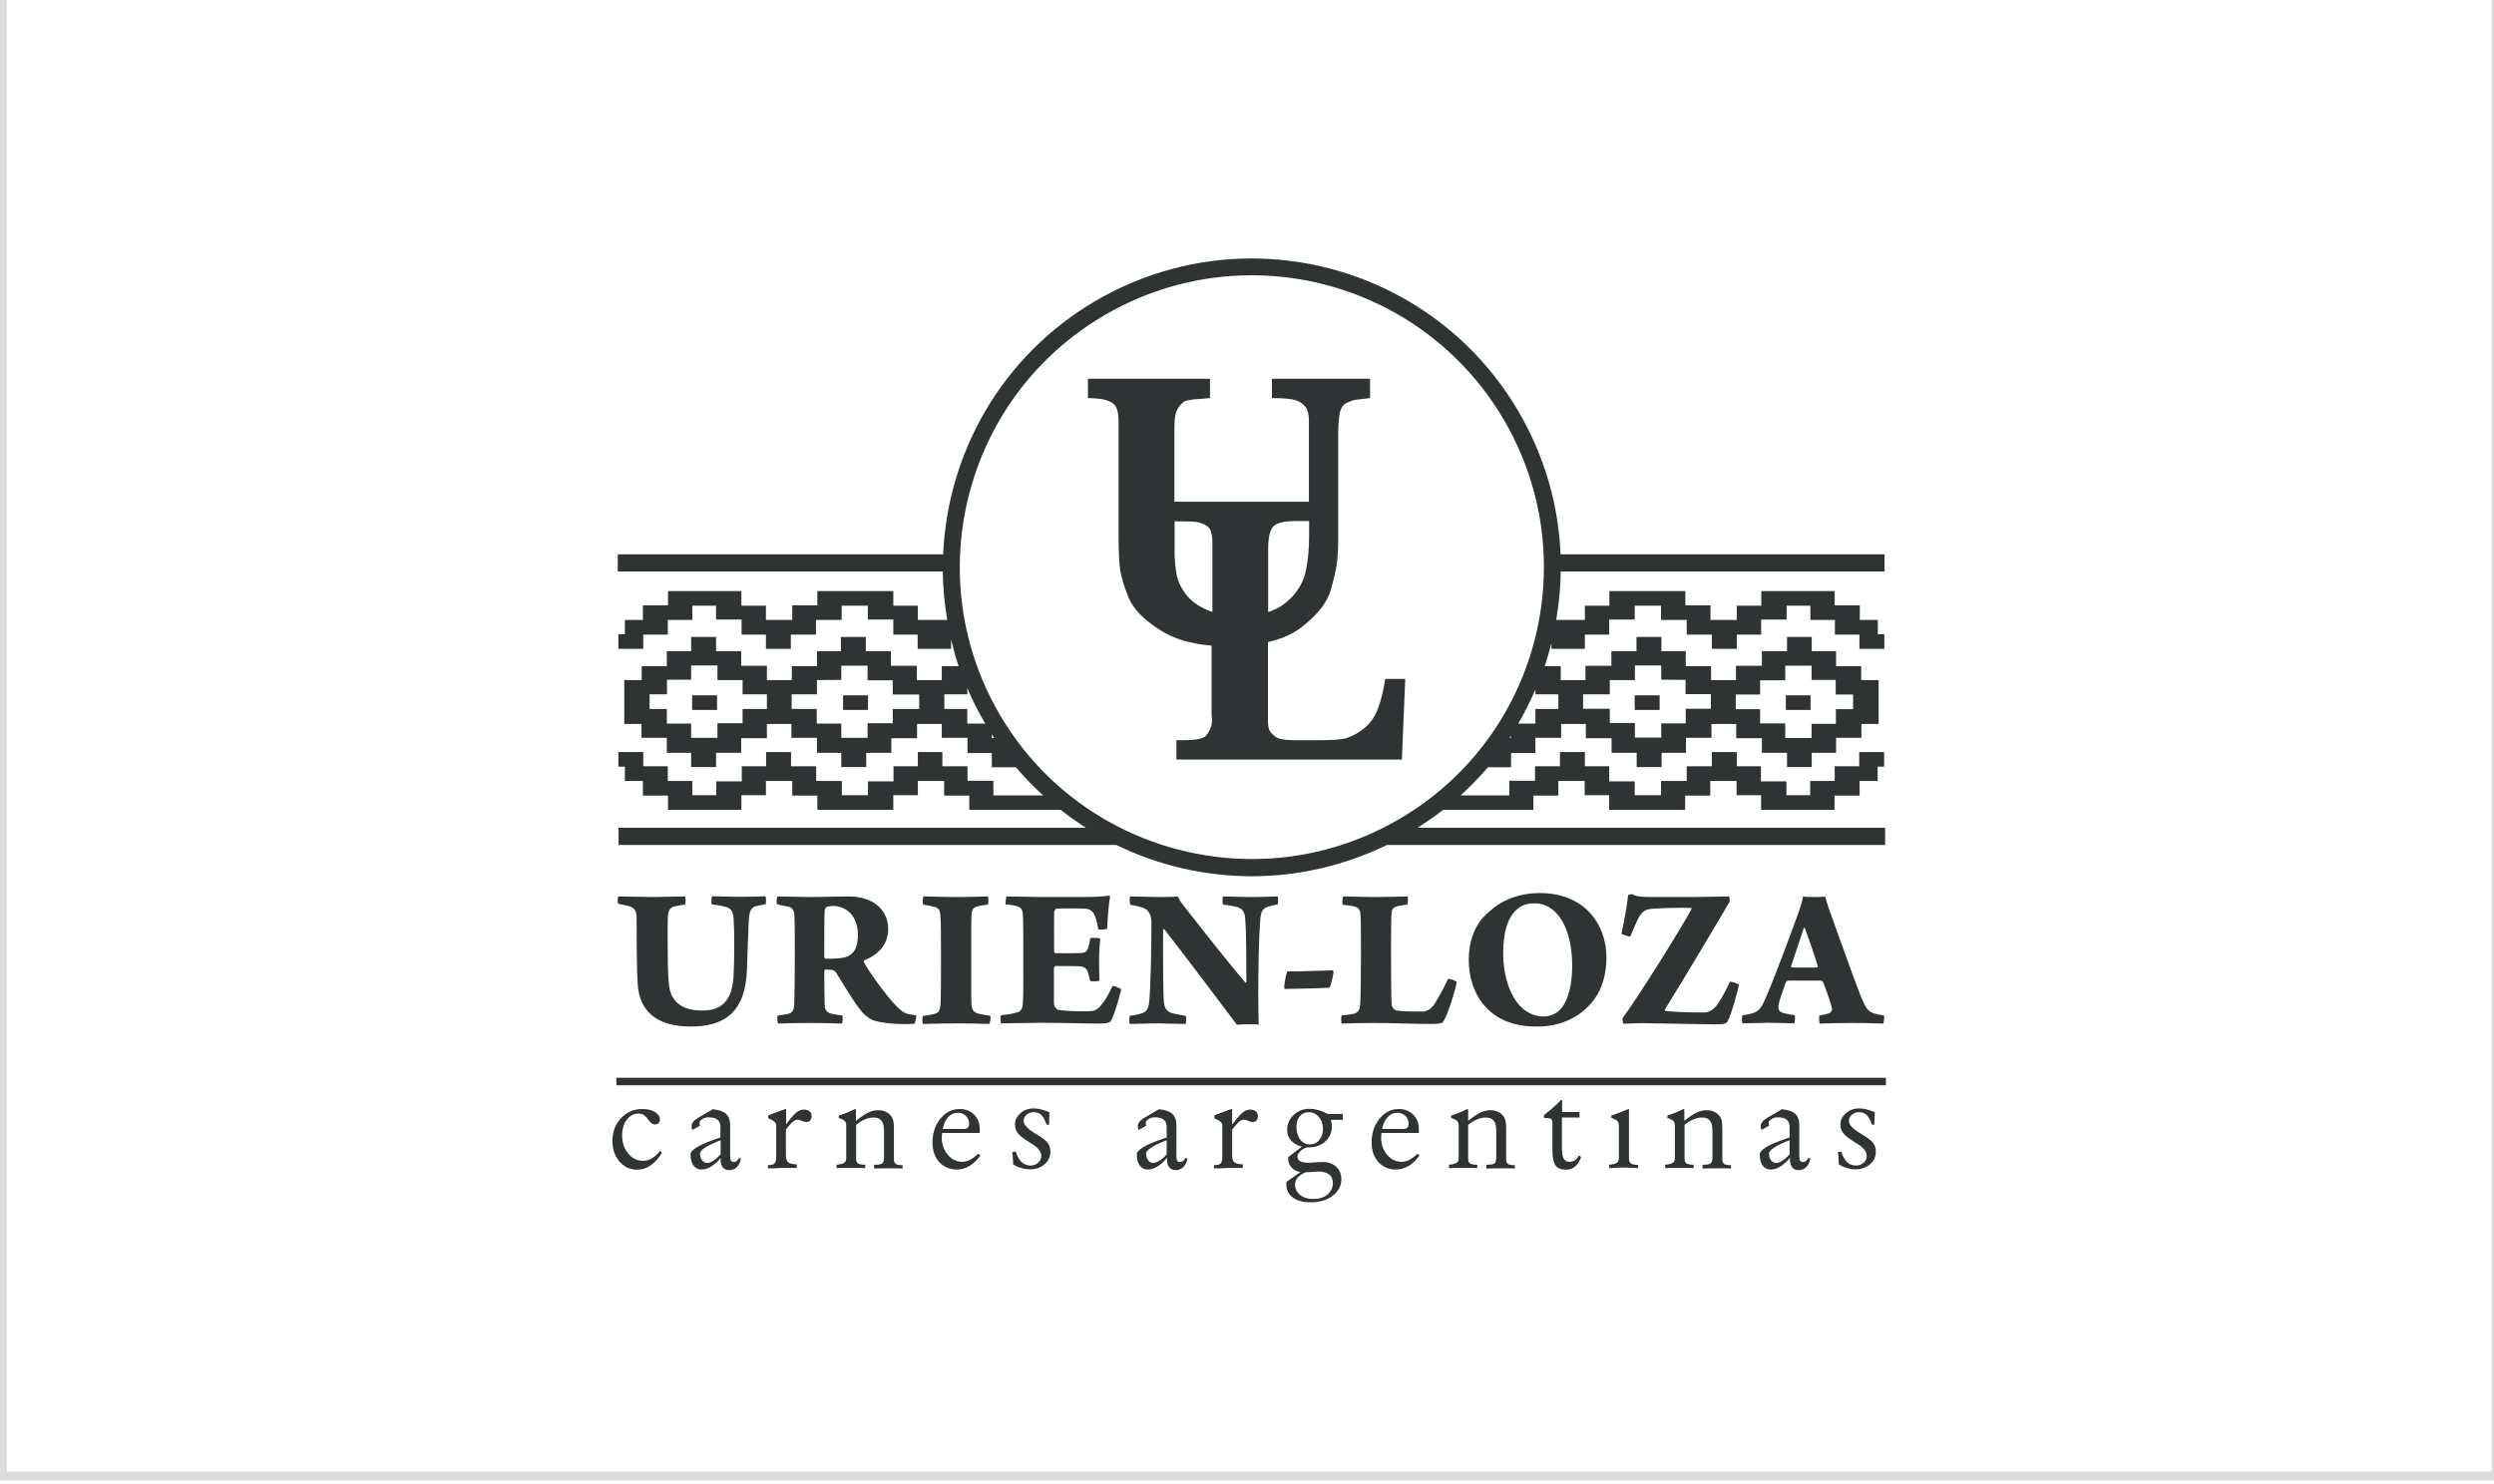 <?xml version="1.0" encoding="utf-8"?>
<!-- Generator: Adobe Illustrator 27.9.0, SVG Export Plug-In . SVG Version: 6.00 Build 0)  -->
<svg version="1.1" xmlns="http://www.w3.org/2000/svg" xmlns:xlink="http://www.w3.org/1999/xlink" x="0px" y="0px"
	 viewBox="0 0 126.08 75.06" style="enable-background:new 0 0 126.08 75.06;" xml:space="preserve">
<style type="text/css">
	.st0{fill:#F0F0F0;}
	.st1{display:none;}
	.st2{display:inline;fill:#1C1824;}
	.st3{fill:none;stroke:#D4D4D4;stroke-width:2.351;stroke-miterlimit:10;}
	.st4{fill:none;stroke:#E3E3E3;stroke-width:0.5;stroke-miterlimit:10;}
	.st5{fill:none;stroke:#FFFFFE;stroke-width:0.885;stroke-miterlimit:10;}
	.st6{fill:#FFFFFE;}
	.st7{fill:#16C0FE;}
	.st8{fill:#0000D7;}
	.st9{fill:#FFDE00;}
	.st10{fill:#6B6B6B;}
	.st11{fill:#696969;}
	.st12{fill:none;stroke:#474747;stroke-width:0.348;stroke-miterlimit:10;}
	.st13{fill:none;stroke:#474747;stroke-width:0.444;stroke-miterlimit:10;}
	.st14{fill:none;stroke:#D2B356;stroke-width:5.919;stroke-miterlimit:10;}
	.st15{fill:#D2B356;}
	.st16{fill:#FFFFFF;}
	.st17{fill:none;stroke:#000000;stroke-width:0.496;stroke-miterlimit:10;}
	.st18{fill:none;stroke:#000000;stroke-width:1.63;stroke-miterlimit:10;}
	.st19{fill:none;stroke:#A8A8A8;stroke-width:0.5;stroke-miterlimit:10;}
	.st20{display:inline;fill:none;stroke:#DBDBDB;stroke-width:0.465;stroke-miterlimit:10;}
	.st21{fill:#303334;}
	.st22{clip-path:url(#SVGID_00000165944226514294589070000000766962144734979982_);fill:#B6B6B6;}
	.st23{fill-rule:evenodd;clip-rule:evenodd;fill:#303334;}
	.st24{fill:#262626;}
	.st25{fill:#424242;}
	.st26{fill:#595959;}
	.st27{fill:#A3A3A3;}
	.st28{fill:#606060;}
	.st29{fill:#848484;}
	.st30{fill:#040505;}
	.st31{fill-rule:evenodd;clip-rule:evenodd;fill:#2D2D2D;}
	.st32{fill-rule:evenodd;clip-rule:evenodd;fill:#989898;}
	.st33{fill:#4B4B4B;}
	.st34{fill:#373737;}
	.st35{fill:#1E1E1E;}
	.st36{clip-path:url(#SVGID_00000070118445149477520660000005699899129513644190_);}
	.st37{fill:#B29020;}
	.st38{clip-path:url(#SVGID_00000026164904587455094660000008665230063721280166_);}
	.st39{fill-rule:evenodd;clip-rule:evenodd;fill:#333333;}
	.st40{fill-rule:evenodd;clip-rule:evenodd;fill:#FFFFFF;}
	.st41{fill:#333333;}
	.st42{fill:#E3E3E3;}
	.st43{fill:#C7C7C7;}
	.st44{fill:#828282;}
	.st45{fill:#5D5D5D;}
	.st46{fill:#B7B7B7;}
	.st47{fill:#C1C1C1;}
	.st48{fill:#D9D9D9;}
	.st49{fill:#B2B2B2;}
	.st50{fill:#1D1D1D;}
	.st51{fill-rule:evenodd;clip-rule:evenodd;fill:#A8A8A8;}
	.st52{fill:#5C5C5C;}
	.st53{fill:#202020;}
	.st54{fill:#221F1F;}
	.st55{fill:#231F20;}
	.st56{fill:none;stroke:#221F1F;stroke-width:0.137;}
	.st57{fill:#1D1D1B;}
	.st58{fill:#7A7A7A;}
	.st59{fill:none;stroke:#DBDBDB;stroke-width:0.465;stroke-miterlimit:10;}
	.st60{clip-path:url(#SVGID_00000142171814223374093300000005093660764817094044_);fill:#B6B6B6;}
	.st61{clip-path:url(#SVGID_00000011012961226477330030000007527916311545984152_);}
	.st62{clip-path:url(#SVGID_00000124146695354204612580000017716579524033337230_);}
	.st63{fill:#A0A0A0;}
	.st64{fill-rule:evenodd;clip-rule:evenodd;fill:#D2B356;}
	.st65{fill:#9E9E9E;}
	.st66{clip-path:url(#SVGID_00000044174794234380405700000009119006211245205942_);}
	.st67{clip-path:url(#SVGID_00000054983945806631523320000018380103466192246689_);}
	.st68{clip-path:url(#SVGID_00000080909477174301338170000012173886641911527820_);}
	.st69{fill:#212121;}
</style>
<g id="Capa_2">
</g>
<g id="Capa_7" class="st1">
</g>
<g id="Capa_1">
</g>
<g id="lineas-logos">
</g>
<g id="marco-logos" class="st1">
</g>
<g id="logos">
	<rect x="0.11" y="-0.42" class="st59" width="126.08" height="75.06"/>
	<g>
		<g>
			<path class="st21" d="M61.23,36.71c-0.04,0.15-0.12,0.31-0.24,0.47c-0.12,0.17-0.52,0.25-1.19,0.25h-0.33v0.98h11.4l0.17-4.08
				h-1.01c-0.1,0.64-0.23,1.16-0.4,1.58c-0.17,0.41-0.42,0.75-0.77,1c-0.35,0.25-0.66,0.4-0.94,0.45c-0.28,0.05-0.66,0.07-1.16,0.07
				h-1.35c-0.47,0-0.78-0.06-0.94-0.18c-0.15-0.12-0.25-0.23-0.3-0.33c-0.04-0.1-0.07-0.25-0.07-0.45v-4
				c0.68-0.16,1.24-0.4,1.68-0.74c0.82-0.63,1.32-1.27,1.5-1.91c0.18-0.64,0.28-1.12,0.32-1.45c0.03-0.32,0.05-0.64,0.05-0.95v-5.45
				c0-0.45,0.03-0.81,0.08-1.08c0.05-0.26,0.18-0.44,0.36-0.52c0.19-0.09,0.32-0.13,0.41-0.15c0.09-0.01,0.34-0.04,0.76-0.09v-0.98
				h-4.96v0.98c0.59,0,1,0.04,1.21,0.11c0.21,0.07,0.38,0.19,0.49,0.34c0.11,0.15,0.17,0.38,0.17,0.69v4.1h-6.8v-3.53
				c0-0.36,0.01-0.63,0.04-0.8c0.03-0.18,0.1-0.34,0.19-0.47c0.1-0.13,0.19-0.22,0.27-0.27c0.08-0.04,0.23-0.07,0.45-0.1l0.85-0.07
				v-0.98h-6.17v0.98c0.18,0,0.39,0.01,0.6,0.04c0.22,0.02,0.41,0.08,0.57,0.17c0.16,0.09,0.26,0.21,0.31,0.39
				c0.05,0.17,0.07,0.41,0.07,0.72v5.79c0,0.69,0.03,1.22,0.08,1.59c0.06,0.37,0.2,0.84,0.43,1.4c0.24,0.57,0.77,1.12,1.62,1.65
				c0.67,0.43,1.53,0.68,2.57,0.77v3.5C61.29,36.37,61.27,36.56,61.23,36.71z M64.11,27.76c0-0.57,0.09-0.95,0.25-1.13
				c0.17-0.18,0.53-0.28,1.09-0.28h0.73v0.69c0,0.68-0.05,1.28-0.16,1.79c-0.1,0.52-0.35,0.98-0.72,1.37
				c-0.35,0.37-0.75,0.61-1.19,0.75V27.76z M61.12,30.88c-0.49-0.19-0.87-0.45-1.14-0.79c-0.27-0.34-0.43-0.69-0.5-1.05
				c-0.07-0.36-0.1-0.75-0.1-1.15v-1.53c0.38,0,0.83,0.01,0.97,0.02c0.18,0.01,0.36,0.06,0.54,0.14c0.17,0.08,0.28,0.2,0.33,0.37
				c0.05,0.17,0.07,0.34,0.07,0.53v3.53C61.23,30.92,61.17,30.91,61.12,30.88z M83.9,35.9v-0.74h-1.26l0,0.74H83.9z M31.27,42.73
				h25.17c2.13,1.04,4.48,1.58,6.85,1.58c2.3,0,4.63-0.52,6.82-1.58H95.3v-0.87H71.66c0.45-0.29,0.89-0.59,1.3-0.91h4.56v-0.72h0.02
				h1.24v-0.74h1.33v0.72h1.24v0.74h3.84v-0.72h1.27v-0.74h1.33v0.72h1.24v0.74h3.71v-0.72h1.27v-0.74h0.91v-0.72h0.33v-0.74h-1.26
				v0.72h-1.24v0.74h-1.24v0.72h-1.2v-0.7l-1.29,0v-0.76H87.8v-0.72h-1.26v0.72h-1.27v0.74h-1.3v0.72h-1.33v-0.7h-1.29v-0.76h-1.23
				v-0.72h-1.26v0.72H77.6v0.73h-1.3v0.74h-2.46c0.49-0.45,0.95-0.92,1.38-1.42h1.17v-0.72h1.23l0-0.77l1.3,0v-0.7h1.25v0.72h1.3
				v0.74h1.27v0.72h1.26v-0.72h1.23v-0.76l1.29,0v-0.7h1.25v0.72h1.3v0.74h1.27v0.72h1.25v-0.72h1.23l0-0.76l1.28,0v-0.7h0.87
				l0-2.22h-0.88v-0.7h-1.27v-0.76h-1.23v-0.72h-1.25v0.72h-1.27v0.74h-1.31v0.72h-1.26v-0.7h-1.28v-0.76h-1.23v-0.72h-1.26v0.72
				h-0.01l-1.26,0v0.74h-1.31v0.72H78.9v-0.7h-0.81c0.13-0.39,0.24-0.78,0.34-1.17v0.29h1.69v-0.72h1.23v-0.76l1.29,0v-0.7h1.33
				v0.72h1.3v0.74h1.27v0.72h1.26v-0.72h1.23v-0.76h1.29v-0.7h1.2v0.72h1.24v0.74h1.24v0.72h1.26v-0.74h-0.33v-0.72h-0.91v-0.74
				h-1.27v-0.72h-3.71v0.74H87.8v0.72h-1.33v-0.74H85.2v-0.72h-3.84v0.74h-1.24v0.72h-1.45c0.14-0.81,0.22-1.62,0.23-2.45h16.37
				v-0.87H78.89c-0.1-2.48-0.8-4.97-2.14-7.25c-2.91-4.95-8.13-7.71-13.48-7.71c-2.69,0-5.42,0.7-7.91,2.16
				c-4.74,2.79-7.46,7.69-7.68,12.8H31.23v0.87h16.43c0.01,0.82,0.09,1.64,0.23,2.45H46.4v-0.72h-1.24v-0.74h-3.84v0.72h-1.27v0.74
				h-1.33v-0.72h-1.24v-0.74h-3.71v0.72H32.5v0.74h-0.91v0.72h-0.33v0.74h1.26v-0.72h1.24v-0.74H35v-0.72h1.2v0.7h1.29v0.76h1.23
				v0.72h1.26v-0.72h1.27v-0.74h1.3v-0.72h1.32v0.7l1.29,0v0.76h1.23v0.72h1.69v-0.47c0.11,0.45,0.23,0.9,0.38,1.35h-0.85v0.7h-1.26
				v-0.72h-1.31v-0.74l-1.26,0h-0.01v-0.72h-1.26v0.72H41.3l0,0.76h-1.27v0.7h-1.26v-0.72h-1.3v-0.74H36.2v-0.72h-1.26v0.72h-1.23
				v0.76h-1.27v0.7h-0.88l0,2.22h0.87v0.7l1.28,0v0.76h1.23v0.72h1.26v-0.72h1.27v-0.74h1.3v-0.72h1.24l0,0.7l1.29,0v0.76h1.23v0.72
				h1.26v-0.72h1.27v-0.74h1.3v-0.72h1.25v0.7l1.3,0l0,0.77h1.23v0.72h1.22c0.43,0.51,0.89,0.98,1.37,1.42h-2.51v-0.74h-1.31v-0.73
				h-1.27v-0.72H46.4v0.72h-1.23v0.76h-1.29v0.7h-1.32v-0.72h-1.3v-0.74h-1.27v-0.72h-1.26v0.72h-1.23v0.76l-1.29,0v0.7H35v-0.72
				h-1.24v-0.74h-1.24v-0.72h-1.26v0.74h0.33v0.72h0.91v0.74h1.27v0.72h3.71v-0.74h1.24v-0.72h1.33v0.74h1.27v0.72h3.84v-0.74h1.24
				v-0.72h1.33v0.74h1.24H49v0.72h4.62c0.41,0.32,0.84,0.63,1.28,0.91H31.27V42.73z M87.75,35.12h1.23v-0.72h1.27v-0.74h1.33v0.72
				h1.22l0,0.74h0.88v0.74h-0.87v0.74h-1.23v0.72h-1.33v-0.74h-1.27v-0.72h-1.23V35.12z M80.04,35.11l1.34,0v-0.72h1.27v-0.74h1.33
				v0.72l1.23,0.01v0.72h1.28v0.74h-1.27v0.74h-1.24v0.72h-1.33v-0.74h-1.27v-0.72h-1.35V35.11z M38.77,35.85h-1.23v0.72h-1.27v0.74
				h-1.33v-0.72h-1.23v-0.74h-0.87v-0.74h0.88v-0.74h1.22v-0.72h1.33v0.74h1.27v0.72h1.23V35.85z M46.48,35.85h-1.35v0.72h-1.27
				v0.74h-1.33v-0.72h-1.24l0-0.74h-1.27v-0.74h1.28v-0.72l1.23-0.01v-0.72h1.33v0.74h1.27v0.72l1.34,0V35.85z M76.38,37.32h-0.07
				c0.02-0.03,0.05-0.07,0.07-0.1V37.32z M78.78,35.11v0.74h-1.16v0.74h-0.87c0.33-0.56,0.61-1.13,0.87-1.72v0.24H78.78z
				 M48.9,36.59v-0.74h-1.16v-0.74h1.16v-0.32c0.26,0.61,0.56,1.22,0.91,1.8H48.9z M50.14,37.32v-0.19
				c0.04,0.06,0.08,0.13,0.12,0.19H50.14z M50.56,36.17c-1.38-2.35-2.04-4.93-2.04-7.47c0-5.06,2.6-9.99,7.28-12.74
				c2.35-1.38,4.93-2.04,7.47-2.04c5.06,0,9.98,2.6,12.74,7.28c1.38,2.35,2.04,4.92,2.04,7.47c0,5.06-2.6,9.98-7.28,12.73
				c-2.35,1.38-4.93,2.04-7.47,2.04C58.24,43.44,53.31,40.84,50.56,36.17z M42.62,35.9h1.26v-0.74h-1.26V35.9z M91.53,35.16h-1.25
				v0.74h1.25V35.16z M34.99,35.9h1.26v-0.74h-1.26V35.9z"/>
		</g>
		<rect x="31.16" y="54.5" class="st21" width="64.18" height="0.38"/>
		<path class="st21" d="M31.26,45.33c0.43,0,1.07,0.03,1.67,0.03c0.65,0,1.22-0.03,1.7-0.03c0.04,0.06,0.04,0.34,0,0.41
			c-0.19,0.02-0.39,0.07-0.51,0.09c-0.27,0.05-0.35,0.25-0.36,0.58c-0.02,0.76,0,1.55,0,2.11c0,0.36,0.02,0.97,0.07,1.36
			c0.1,0.74,0.61,1.22,1.66,1.22c0.7,0,1.49-0.21,1.59-1.68c0.05-0.79,0.05-2.42,0.01-2.91c-0.03-0.38-0.1-0.59-0.44-0.66
			c-0.16-0.05-0.42-0.09-0.67-0.12c-0.03-0.07-0.02-0.33,0.02-0.41c0.42,0,0.88,0.03,1.36,0.03c0.86,0,1.1-0.03,1.33-0.03
			c0.05,0.06,0.05,0.35,0,0.41c-0.16,0.03-0.32,0.05-0.46,0.09c-0.25,0.06-0.35,0.22-0.38,0.75c-0.02,0.35-0.06,1.75-0.09,2.46
			c-0.07,2.2-1.19,2.88-2.83,2.88c-1.93,0-2.56-0.95-2.68-1.99c-0.07-0.78-0.06-2.5-0.07-3.56c-0.01-0.26-0.08-0.44-0.35-0.53
			c-0.14-0.04-0.37-0.09-0.57-0.12C31.22,45.66,31.21,45.39,31.26,45.33"/>
		<path class="st21" d="M41.76,45.88L41.76,45.88c-0.03,0.03-0.07,0.12-0.07,0.16c-0.02,0.26-0.02,1.17-0.02,2.36
			c0,0.03,0.03,0.08,0.07,0.08c0.44,0.01,0.95-0.02,1.13-0.13c0.29-0.14,0.5-0.41,0.5-1.08c0-0.88-0.51-1.46-1.3-1.46
			C41.99,45.82,41.83,45.84,41.76,45.88 M39.31,45.33c0.26,0,1.11,0.03,1.52,0.03c0.9,0,1.5-0.03,2.04-0.03
			c1.31,0,2.03,0.7,2.03,1.65c0,0.81-0.53,1.31-1.22,1.59c-0.02,0-0.02,0.06-0.01,0.08c0.2,0.4,1.15,1.74,1.66,2.24
			c0.36,0.35,0.44,0.39,0.99,0.45c0.01,0.03-0.04,0.4-0.1,0.43c-0.6,0.05-1.73-0.01-2.15-0.21c-0.27-0.14-0.48-0.35-0.54-0.45
			c-0.43-0.52-0.89-1.34-1.24-1.89c-0.07-0.13-0.16-0.18-0.31-0.18c-0.07-0.01-0.23-0.01-0.26-0.01c-0.02,0-0.05,0.05-0.05,0.07
			c0,0.64,0.01,1.25,0.02,1.66c0.01,0.28,0.07,0.42,0.3,0.49c0.21,0.05,0.3,0.06,0.58,0.1c0.05,0.02,0.04,0.4-0.02,0.41
			c-0.21,0-0.76-0.03-1.6-0.03c-0.87,0-1.36,0.03-1.61,0.03c-0.04-0.04-0.07-0.37-0.01-0.41c0.18-0.02,0.37-0.05,0.51-0.08
			c0.22-0.05,0.3-0.19,0.31-0.51c0.02-0.34,0.03-1.68,0.03-2.33c0-1.02,0-1.7-0.02-2.14c-0.01-0.26-0.11-0.4-0.3-0.44
			c-0.13-0.03-0.35-0.07-0.55-0.11C39.23,45.66,39.26,45.36,39.31,45.33z"/>
		<path class="st21" d="M46.69,45.33c0.37,0,0.85,0.03,1.59,0.03c1.07,0,1.41-0.03,1.66-0.03c0.03,0.05,0.04,0.35,0,0.41
			c-0.22,0.03-0.43,0.06-0.58,0.11c-0.23,0.08-0.24,0.25-0.25,0.52c-0.02,0.34-0.01,1.01-0.01,1.92c0,1.17-0.01,2.05,0.01,2.45
			c0.01,0.19,0.03,0.42,0.32,0.51c0.13,0.04,0.41,0.08,0.63,0.12c0.04,0.06,0,0.37-0.06,0.41c-0.39-0.01-0.81-0.03-1.63-0.03
			c-0.96,0-1.3,0.03-1.7,0.03c-0.06-0.04-0.05-0.37,0-0.41c0.22-0.03,0.38-0.05,0.5-0.08c0.28-0.06,0.35-0.15,0.38-0.56
			c0.02-0.33,0.02-1.67,0.02-2.41c0-1.12,0-1.58-0.03-2.03c-0.01-0.22-0.08-0.37-0.26-0.42c-0.21-0.06-0.37-0.09-0.6-0.12
			C46.63,45.68,46.64,45.38,46.69,45.33"/>
		<path class="st21" d="M50.89,45.33c0.44,0,1.11,0.03,1.62,0.03h2.18c0.41,0,1.01-0.01,1.39-0.07c0.02,0.01,0.03,0.02,0.04,0.05
			c-0.07,0.34-0.12,1-0.15,1.62c-0.06,0.05-0.4,0.06-0.45,0.03c-0.06-0.38-0.12-0.57-0.2-0.74c-0.09-0.23-0.3-0.28-0.43-0.3
			c-0.3-0.02-1.32-0.02-1.49,0c-0.05,0.01-0.11,0.14-0.11,0.19c-0.01,0.67,0,1.27,0,1.98c0,0.04,0.04,0.08,0.07,0.08
			c0.28,0,0.97,0.01,1.32-0.01c0.2-0.01,0.3-0.11,0.36-0.35c0.03-0.11,0.05-0.26,0.08-0.4c0.06-0.03,0.42-0.02,0.5,0.03
			c-0.02,0.24-0.06,0.71-0.06,1.03c0,0.3,0.01,0.8,0.02,1.09c-0.06,0.04-0.41,0.05-0.47,0.01l-0.11-0.44
			c-0.06-0.16-0.15-0.25-0.35-0.29c-0.19-0.02-0.97-0.02-1.28-0.02c-0.04,0-0.09,0.07-0.09,0.1v1.77c0,0.18,0.11,0.31,0.23,0.35
			c0.2,0.04,0.74,0.07,1.36,0.07c0.42,0,0.58-0.03,0.81-0.33c0.2-0.24,0.4-0.58,0.56-0.95c0.07-0.01,0.39,0.1,0.44,0.17
			c-0.05,0.25-0.31,1.19-0.5,1.56c-0.04,0.08-0.11,0.17-0.56,0.17c-0.85,0-1.88-0.04-3.08-0.04c-0.56,0-1.37,0.03-1.94,0.03
			c-0.03-0.1-0.03-0.35,0-0.41c0.39-0.04,0.65-0.09,0.8-0.14c0.18-0.04,0.3-0.16,0.31-0.5c0.03-0.61,0.02-1.23,0.02-2.48
			c0-0.77,0-1.58-0.02-1.97c-0.02-0.3-0.12-0.37-0.31-0.43c-0.17-0.05-0.36-0.07-0.57-0.09C50.83,45.68,50.85,45.37,50.89,45.33"/>
		<path class="st21" d="M57.13,45.33c0.37,0,0.84,0.03,1.56,0.03c0.34,0,0.69-0.01,0.86-0.02c0.06,0.17,0.18,0.33,0.4,0.6
			c0.83,1.07,2.32,2.95,3.01,3.75c0.02,0,0.03-0.01,0.05-0.01c-0.01-1.32,0-2.5-0.06-3.22c-0.03-0.36-0.14-0.53-0.47-0.61
			c-0.22-0.05-0.4-0.07-0.65-0.11c-0.04-0.04-0.03-0.39,0-0.41c0.25,0,0.74,0.03,1.45,0.03c0.67,0,1.09-0.03,1.31-0.03
			c0.03,0.04,0.03,0.37,0,0.41c-0.15,0.02-0.27,0.04-0.42,0.09c-0.3,0.09-0.42,0.19-0.46,0.66c-0.07,0.9-0.1,2.48-0.1,3.84
			c0,0.48,0.01,1.09,0.02,1.48c-0.18-0.03-0.91-0.01-1.1,0.01c-0.69-0.92-2.89-3.84-3.67-4.83c-0.04-0.03-0.06,0-0.06,0.01
			c-0.01,1.16,0,3.11,0.03,3.56c0.02,0.45,0.18,0.62,0.48,0.69c0.18,0.04,0.36,0.07,0.63,0.12c0.04,0.04,0.04,0.34-0.01,0.41
			c-0.41,0-0.91-0.03-1.38-0.03c-0.52,0-1.06,0.03-1.43,0.03c-0.05-0.05-0.03-0.38,0-0.41c0.24-0.04,0.42-0.06,0.63-0.14
			c0.23-0.08,0.32-0.28,0.35-0.61c0.06-0.55,0.11-2.62,0.11-4.02c0-0.25-0.12-0.58-0.38-0.68c-0.19-0.06-0.39-0.13-0.67-0.16
			C57.09,45.71,57.1,45.36,57.13,45.33"/>
		<path class="st21" d="M67.4,49.07c0.01,0,0.01,0.12,0.01,0.13c-0.02,0.17-0.15,0.72-0.2,0.74c-0.08,0.03-2.05,0.07-2.27,0.07
			c-0.01,0-0.02-0.11-0.02-0.12c0.01-0.2,0.12-0.77,0.17-0.77C65.64,49.13,67.12,49.07,67.4,49.07"/>
		<path class="st21" d="M67.91,45.33c0.48,0,0.78,0.03,1.65,0.03c0.78,0,1.17-0.02,1.59-0.03c0.04,0.05,0.03,0.35,0,0.41
			c-0.29,0.04-0.42,0.06-0.53,0.09c-0.23,0.07-0.27,0.17-0.28,0.44c-0.01,0.17-0.02,0.78-0.02,1.87c0,1.08,0.01,2.35,0.03,2.62
			c0.01,0.2,0.13,0.29,0.21,0.33c0.23,0.06,0.84,0.06,1.35,0.06c0.2,0,0.4-0.09,0.6-0.37c0.21-0.32,0.51-0.88,0.69-1.27
			c0.06-0.03,0.41,0.07,0.44,0.16c-0.03,0.25-0.4,1.53-0.66,1.96c-0.02,0.09-0.15,0.15-0.59,0.15c-0.88,0-2.08-0.05-2.92-0.05
			c-0.89,0-1.29,0.03-1.64,0.03c-0.04-0.07-0.04-0.36,0-0.41c0.35-0.04,0.42-0.05,0.63-0.09c0.2-0.07,0.27-0.19,0.3-0.42
			c0.02-0.24,0.04-1.44,0.04-2.36c0-1.24,0-1.8-0.02-2.21c-0.01-0.22-0.07-0.37-0.31-0.43c-0.13-0.04-0.38-0.06-0.59-0.09
			C67.84,45.66,67.87,45.36,67.91,45.33"/>
		<path class="st21" d="M78.84,51.08L78.84,51.08c0.47-0.46,0.64-1.37,0.64-2.27c0-1.08-0.28-2.2-0.93-2.76
			c-0.3-0.25-0.59-0.37-0.99-0.37c-0.28,0-0.58,0.07-0.78,0.23c-0.59,0.42-0.79,1.31-0.79,2.3c0,0.94,0.26,2.16,1,2.8
			c0.3,0.24,0.62,0.39,1.06,0.39C78.32,51.4,78.63,51.29,78.84,51.08 M75.14,50.96c-0.66-0.69-0.89-1.62-0.89-2.42
			c0-0.85,0.25-1.82,1.07-2.47c0.6-0.55,1.47-0.91,2.52-0.91c2.21,0,3.37,1.51,3.37,3.27c0,0.79-0.2,1.57-0.64,2.14
			c-0.7,0.92-1.75,1.34-2.84,1.34C76.52,51.92,75.71,51.55,75.14,50.96z"/>
		<path class="st21" d="M87.34,51.64c-0.06,0.13-0.21,0.16-0.64,0.16l-3.66-0.06c-0.3,0.01-0.74,0.01-0.97,0.03
			c-0.03-0.03-0.05-0.24-0.04-0.29c0.75-0.99,3.1-4.77,3.48-5.51c0.01-0.03-0.01-0.06-0.03-0.06c-0.39-0.01-1.64,0-2.08,0.06
			c-0.16,0.02-0.35,0.09-0.53,0.38c-0.13,0.23-0.27,0.58-0.45,1c-0.05,0.03-0.43-0.09-0.45-0.14c0.15-0.69,0.27-1.35,0.34-1.95
			c0.03-0.01,0.18-0.06,0.22-0.04c0.2,0.12,0.46,0.14,0.95,0.14h2.07c0.61,0,1.44-0.02,1.86-0.03c0.02,0.01,0.04,0.21,0.03,0.26
			c-0.35,0.62-2.41,4.07-3.27,5.45c-0.01,0.02-0.01,0.07,0.02,0.08c0.19,0.04,1.06,0.08,1.95,0.08c0.19,0,0.35-0.07,0.54-0.24
			c0.22-0.22,0.51-0.75,0.77-1.31c0.07-0.03,0.4,0.08,0.46,0.15C87.84,50.13,87.55,51.24,87.34,51.64"/>
		<path class="st21" d="M91.19,46.92L91.19,46.92c-0.2,0.57-0.46,1.41-0.64,1.91c-0.01,0.03,0,0.07,0.03,0.09
			c0.12,0.01,0.32,0.01,0.61,0.01c0.35,0,0.59,0,0.68-0.01c0.02,0,0.03-0.04,0.03-0.05c-0.08-0.28-0.44-1.36-0.66-1.94
			C91.23,46.92,91.2,46.91,91.19,46.92 M89.25,50.49c0.6-1.39,1.39-3.58,1.67-4.34c0.08-0.22,0.2-0.61,0.23-0.81
			c0.17,0.02,0.37,0.02,0.56,0.02c0.22,0,0.4,0,0.56-0.02c0.05,0.18,0.13,0.46,0.2,0.65c0.37,1.02,1.18,3.31,1.55,4.26
			c0.36,0.89,0.41,0.98,1.22,1.1c0.03,0.05,0,0.37-0.04,0.41c-0.27,0-0.72-0.03-1.58-0.03c-0.85,0-1.24,0.03-1.63,0.03
			c-0.03-0.06-0.04-0.36-0.01-0.41c0.23-0.04,0.44-0.08,0.54-0.14c0.09-0.07,0.11-0.17,0.09-0.21c-0.06-0.32-0.32-1.01-0.45-1.34
			c-0.01-0.03-0.06-0.07-0.12-0.07c-0.18-0.01-0.55,0-0.83,0c-0.42,0-0.68-0.01-0.82,0c-0.04,0-0.1,0.05-0.12,0.1
			c-0.18,0.52-0.37,1.04-0.37,1.2c0,0.16,0.04,0.29,0.3,0.35c0.18,0.04,0.34,0.07,0.53,0.1c0.03,0.05,0.01,0.36-0.03,0.41
			c-0.29,0-0.71-0.03-1.36-0.03c-0.4,0-0.87,0.03-1.25,0.03c-0.04-0.06-0.04-0.34,0-0.41C88.83,51.24,88.98,51.13,89.25,50.49z"/>
		<path class="st21" d="M33.46,58.3c-0.17,0.28-0.36,0.49-0.57,0.63c-0.21,0.15-0.44,0.22-0.68,0.22c-0.36,0-0.65-0.14-0.89-0.41
			c-0.24-0.28-0.36-0.62-0.36-1.04c0-0.46,0.14-0.85,0.44-1.16c0.29-0.31,0.65-0.46,1.08-0.46c0.25,0,0.46,0.05,0.63,0.15
			c0.16,0.1,0.25,0.23,0.25,0.38c0,0.08-0.02,0.13-0.07,0.18c-0.05,0.05-0.11,0.07-0.19,0.07c-0.11,0-0.22-0.08-0.34-0.25
			c-0.02-0.03-0.04-0.06-0.05-0.07c-0.06-0.08-0.12-0.13-0.19-0.17c-0.07-0.04-0.15-0.06-0.23-0.06c-0.24,0-0.45,0.1-0.6,0.31
			c-0.16,0.21-0.24,0.48-0.24,0.8c0,0.36,0.1,0.66,0.31,0.91c0.2,0.25,0.45,0.37,0.75,0.37c0.15,0,0.3-0.04,0.44-0.12
			c0.14-0.08,0.28-0.21,0.42-0.38L33.46,58.3z"/>
		<path class="st21" d="M36.43,58.37L36.43,58.37v-0.71l-0.03,0.01c-0.67,0.26-1.01,0.49-1.01,0.66c0,0.14,0.03,0.25,0.1,0.34
			c0.07,0.09,0.15,0.14,0.26,0.14c0.09,0,0.19-0.04,0.3-0.11C36.17,58.63,36.29,58.52,36.43,58.37 M36.43,58.56
			c-0.17,0.2-0.34,0.35-0.5,0.44c-0.16,0.1-0.32,0.14-0.47,0.14c-0.17,0-0.3-0.07-0.4-0.2c-0.1-0.14-0.15-0.32-0.15-0.56
			c0-0.23,0.44-0.5,1.33-0.8l0.18-0.06v-0.54c0-0.16-0.05-0.28-0.15-0.36c-0.1-0.08-0.24-0.12-0.43-0.12
			c-0.14,0-0.25,0.03-0.34,0.09c-0.09,0.06-0.14,0.13-0.14,0.21c0,0.02,0,0.04,0.01,0.06c0,0.02,0.01,0.04,0.02,0.06l-0.39,0.22
			c-0.02-0.04-0.03-0.08-0.03-0.11c-0.01-0.03-0.01-0.06-0.01-0.07c0-0.09,0.03-0.16,0.08-0.23c0.05-0.07,0.13-0.13,0.24-0.2
			l0.75-0.44c0.3,0.03,0.52,0.1,0.67,0.23c0.14,0.13,0.21,0.32,0.21,0.56v1.5c0,0.16,0.01,0.27,0.04,0.31
			c0.03,0.05,0.08,0.07,0.15,0.07c0.05,0,0.1-0.02,0.15-0.05c0.04-0.04,0.08-0.09,0.12-0.16l0.09,0.04
			c-0.04,0.19-0.11,0.33-0.21,0.43c-0.1,0.1-0.23,0.15-0.39,0.15c-0.14,0-0.25-0.05-0.32-0.14c-0.07-0.09-0.11-0.22-0.11-0.4V58.56z
			"/>
		<path class="st21" d="M39.73,56.87l0.22-0.29c0.13-0.16,0.25-0.28,0.36-0.36c0.11-0.08,0.22-0.11,0.34-0.11
			c0.12,0,0.21,0.03,0.28,0.09c0.07,0.06,0.1,0.14,0.1,0.24c0,0.09-0.02,0.16-0.07,0.22c-0.05,0.05-0.11,0.08-0.2,0.08
			c-0.05,0-0.12-0.02-0.22-0.06c-0.1-0.04-0.17-0.06-0.22-0.06c-0.08,0-0.16,0.04-0.24,0.11c-0.09,0.07-0.2,0.2-0.35,0.39v1.27
			c0,0.19,0.04,0.32,0.11,0.38c0.07,0.07,0.22,0.1,0.44,0.11v0.18c-0.08,0-0.19,0-0.34,0c-0.15,0-0.26,0-0.33,0
			c-0.05,0-0.14,0-0.26,0.01c-0.13,0.01-0.23,0.01-0.32,0.01c-0.06,0-0.1,0-0.13,0c-0.03,0-0.06,0-0.08-0.01v-0.15
			c0.17,0,0.28-0.03,0.33-0.08c0.06-0.06,0.09-0.17,0.09-0.33v-1.63c0-0.09-0.09-0.18-0.27-0.27c-0.05-0.02-0.09-0.04-0.13-0.06
			V56.4l0.18-0.07c0.35-0.13,0.59-0.22,0.72-0.26V56.87z"/>
		<path class="st21" d="M42.29,59.07l0-0.17c0.2-0.02,0.34-0.06,0.4-0.11c0.06-0.05,0.09-0.12,0.09-0.23v-1.64
			c0-0.11-0.03-0.19-0.08-0.24c-0.05-0.05-0.15-0.1-0.3-0.15v-0.12c0.13-0.04,0.26-0.09,0.4-0.14c0.14-0.06,0.28-0.12,0.43-0.19
			l0.04,0.03v0.57c0.22-0.18,0.42-0.32,0.6-0.41c0.18-0.09,0.36-0.13,0.52-0.13c0.14,0,0.27,0.03,0.39,0.08
			c0.12,0.06,0.21,0.13,0.28,0.23c0.05,0.07,0.08,0.14,0.1,0.23c0.02,0.08,0.03,0.21,0.03,0.38v0.13v1.42
			c0,0.11,0.03,0.19,0.08,0.24c0.05,0.04,0.16,0.07,0.31,0.07h0.05v0.17c-0.12-0.01-0.23-0.01-0.34-0.01c-0.11,0-0.22,0-0.32,0
			c-0.11,0-0.23,0-0.36,0c-0.13,0-0.27,0.01-0.42,0.01V58.9c0.21,0,0.35-0.02,0.41-0.07c0.06-0.05,0.09-0.15,0.09-0.31v-1.37
			c0-0.21-0.05-0.38-0.13-0.48c-0.09-0.11-0.22-0.16-0.4-0.16c-0.13,0-0.27,0.03-0.42,0.09c-0.15,0.06-0.31,0.16-0.46,0.28v1.71
			c0,0.12,0.03,0.2,0.09,0.24c0.06,0.04,0.18,0.07,0.37,0.07v0.17c-0.13-0.01-0.24-0.01-0.36-0.01c-0.11,0-0.21,0-0.31,0
			c-0.11,0-0.23,0-0.36,0C42.57,59.06,42.43,59.06,42.29,59.07"/>
		<path class="st21" d="M47.66,57.09L47.66,57.09h1.04c0.11,0,0.18-0.02,0.22-0.06c0.04-0.04,0.07-0.11,0.07-0.2
			c0-0.16-0.05-0.29-0.16-0.4c-0.11-0.11-0.25-0.16-0.42-0.16c-0.18,0-0.34,0.07-0.48,0.22C47.8,56.64,47.71,56.84,47.66,57.09
			 M49.56,58.43c-0.16,0.23-0.35,0.41-0.55,0.53c-0.2,0.12-0.41,0.18-0.64,0.18c-0.36,0-0.66-0.13-0.89-0.38
			c-0.23-0.25-0.34-0.59-0.34-0.99c0-0.47,0.13-0.87,0.4-1.2c0.27-0.33,0.59-0.49,0.97-0.49c0.3,0,0.55,0.1,0.74,0.29
			c0.19,0.19,0.28,0.44,0.28,0.75c0,0.05,0,0.08,0,0.11c0,0.02,0,0.04-0.01,0.06h-1.89c0,0.03-0.01,0.06-0.01,0.11
			c-0.01,0.05-0.01,0.09-0.01,0.11c0,0.35,0.1,0.64,0.3,0.88c0.2,0.24,0.45,0.36,0.73,0.36c0.14,0,0.27-0.03,0.4-0.1
			c0.13-0.07,0.27-0.17,0.41-0.31L49.56,58.43z"/>
		<path class="st21" d="M51.22,58.88c0-0.04-0.01-0.1-0.01-0.18c-0.01-0.21-0.02-0.36-0.04-0.44l0.18-0.03
			c0.07,0.23,0.17,0.41,0.29,0.53c0.13,0.12,0.28,0.18,0.45,0.18c0.16,0,0.29-0.05,0.39-0.14c0.11-0.09,0.16-0.21,0.16-0.35
			c0-0.22-0.17-0.43-0.52-0.64c-0.03-0.02-0.05-0.03-0.07-0.04c-0.29-0.18-0.49-0.33-0.59-0.46c-0.1-0.13-0.15-0.27-0.15-0.44
			c0-0.23,0.09-0.42,0.28-0.58c0.18-0.16,0.41-0.24,0.67-0.24c0.12,0,0.24,0.02,0.37,0.05c0.13,0.03,0.27,0.08,0.42,0.14
			c-0.01,0.16-0.01,0.29-0.01,0.39c0,0.1,0,0.18,0,0.24h-0.13c-0.08-0.23-0.16-0.39-0.26-0.48c-0.1-0.1-0.23-0.15-0.38-0.15
			c-0.15,0-0.27,0.04-0.37,0.13c-0.1,0.08-0.15,0.19-0.15,0.32c0,0.19,0.21,0.41,0.62,0.65l0.02,0.01c0.29,0.17,0.48,0.32,0.57,0.44
			c0.1,0.13,0.14,0.28,0.14,0.46c0,0.25-0.1,0.46-0.3,0.63c-0.2,0.17-0.44,0.25-0.74,0.25c-0.14,0-0.28-0.02-0.43-0.07
			C51.49,59.03,51.35,58.97,51.22,58.88"/>
		<path class="st21" d="M58.98,58.37L58.98,58.37v-0.71l-0.03,0.01c-0.67,0.26-1.01,0.49-1.01,0.66c0,0.14,0.04,0.25,0.1,0.34
			c0.07,0.09,0.15,0.14,0.26,0.14c0.09,0,0.19-0.04,0.3-0.11C58.73,58.63,58.85,58.52,58.98,58.37 M58.99,58.56
			c-0.17,0.2-0.34,0.35-0.5,0.44c-0.16,0.1-0.32,0.14-0.47,0.14c-0.17,0-0.3-0.07-0.4-0.2c-0.1-0.14-0.15-0.32-0.15-0.56
			c0-0.23,0.44-0.5,1.33-0.8l0.18-0.06v-0.54c0-0.16-0.05-0.28-0.15-0.36c-0.1-0.08-0.24-0.12-0.43-0.12
			c-0.14,0-0.25,0.03-0.34,0.09c-0.09,0.06-0.14,0.13-0.14,0.21c0,0.02,0,0.04,0.01,0.06c0,0.02,0.01,0.04,0.02,0.06l-0.39,0.22
			c-0.01-0.04-0.03-0.08-0.03-0.11c-0.01-0.03-0.01-0.06-0.01-0.07c0-0.09,0.03-0.16,0.08-0.23c0.05-0.07,0.13-0.13,0.24-0.2
			l0.75-0.44c0.3,0.03,0.52,0.1,0.67,0.23c0.14,0.13,0.21,0.32,0.21,0.56v1.5c0,0.16,0.01,0.27,0.04,0.31
			c0.03,0.05,0.08,0.07,0.15,0.07c0.05,0,0.1-0.02,0.15-0.05c0.05-0.04,0.08-0.09,0.12-0.16l0.1,0.04
			c-0.04,0.19-0.11,0.33-0.21,0.43c-0.1,0.1-0.23,0.15-0.39,0.15c-0.14,0-0.25-0.05-0.32-0.14c-0.07-0.09-0.11-0.22-0.11-0.4V58.56z
			"/>
		<path class="st21" d="M62.29,56.87l0.22-0.29c0.13-0.16,0.25-0.28,0.36-0.36c0.11-0.08,0.22-0.11,0.34-0.11
			c0.12,0,0.21,0.03,0.28,0.09c0.07,0.06,0.1,0.14,0.1,0.24c0,0.09-0.02,0.16-0.07,0.22c-0.05,0.05-0.11,0.08-0.2,0.08
			c-0.05,0-0.12-0.02-0.21-0.06c-0.1-0.04-0.17-0.06-0.23-0.06c-0.08,0-0.16,0.04-0.24,0.11c-0.09,0.07-0.2,0.2-0.35,0.39v1.27
			c0,0.19,0.03,0.32,0.11,0.38c0.07,0.07,0.22,0.1,0.43,0.11v0.18c-0.08,0-0.19,0-0.34,0c-0.15,0-0.26,0-0.33,0
			c-0.05,0-0.14,0-0.26,0.01c-0.13,0.01-0.23,0.01-0.32,0.01c-0.06,0-0.1,0-0.13,0c-0.03,0-0.06,0-0.08-0.01v-0.15
			c0.17,0,0.28-0.03,0.33-0.08c0.06-0.06,0.09-0.17,0.09-0.33v-1.63c0-0.09-0.09-0.18-0.27-0.27c-0.05-0.02-0.09-0.04-0.13-0.06
			V56.4l0.18-0.07c0.35-0.13,0.59-0.22,0.72-0.26V56.87z"/>
		<path class="st21" d="M66.88,57.08L66.88,57.08c0-0.24-0.07-0.44-0.21-0.6c-0.14-0.16-0.31-0.24-0.52-0.24
			c-0.18,0-0.32,0.07-0.44,0.2c-0.11,0.13-0.17,0.31-0.17,0.52c0,0.27,0.06,0.49,0.19,0.66c0.13,0.17,0.29,0.25,0.49,0.25
			c0.19,0,0.35-0.07,0.47-0.22C66.82,57.5,66.88,57.31,66.88,57.08 M66,59.28L66,59.28c-0.18,0.08-0.31,0.17-0.4,0.27
			c-0.09,0.1-0.13,0.21-0.13,0.34c0,0.22,0.08,0.39,0.25,0.53c0.17,0.14,0.39,0.21,0.66,0.21c0.3,0,0.54-0.07,0.72-0.22
			c0.18-0.15,0.28-0.34,0.28-0.58c0-0.19-0.06-0.34-0.19-0.44c-0.13-0.1-0.32-0.15-0.57-0.15c-0.04,0-0.13,0.01-0.27,0.02
			C66.22,59.27,66.1,59.28,66,59.28z M65.74,59.27c-0.2-0.04-0.35-0.12-0.46-0.24c-0.1-0.12-0.16-0.27-0.16-0.46v-0.05l0.7-0.54
			c-0.23-0.05-0.42-0.15-0.55-0.3c-0.13-0.15-0.2-0.33-0.2-0.54c0-0.3,0.11-0.55,0.33-0.76c0.22-0.21,0.49-0.31,0.81-0.31
			c0.13,0,0.27,0.02,0.42,0.06c0.15,0.04,0.31,0.11,0.49,0.2h0.76v0.3h-0.6c0.02,0.07,0.03,0.13,0.04,0.19
			c0.01,0.06,0.01,0.11,0.01,0.15c0,0.3-0.11,0.55-0.33,0.75c-0.22,0.2-0.5,0.3-0.83,0.3h-0.1c-0.15,0.05-0.27,0.12-0.35,0.21
			c-0.09,0.09-0.13,0.17-0.13,0.26c0,0.1,0.05,0.18,0.14,0.23c0.09,0.05,0.24,0.08,0.43,0.08c0.04,0,0.14-0.01,0.29-0.02
			c0.15-0.01,0.29-0.02,0.4-0.02c0.29,0,0.53,0.08,0.7,0.24c0.17,0.16,0.26,0.37,0.26,0.64c0,0.33-0.15,0.6-0.44,0.83
			c-0.29,0.22-0.66,0.33-1.1,0.33c-0.39,0-0.69-0.08-0.91-0.24c-0.22-0.16-0.33-0.38-0.33-0.67c0-0.03,0-0.06,0-0.08
			c0-0.02,0-0.03,0.01-0.05L65.74,59.27z"/>
		<path class="st21" d="M69.87,57.09L69.87,57.09h1.04c0.11,0,0.18-0.02,0.23-0.06c0.04-0.04,0.07-0.11,0.07-0.2
			c0-0.16-0.05-0.29-0.16-0.4c-0.11-0.11-0.25-0.16-0.42-0.16c-0.18,0-0.34,0.07-0.48,0.22C70.01,56.64,69.92,56.84,69.87,57.09
			 M71.76,58.43c-0.16,0.23-0.35,0.41-0.55,0.53c-0.2,0.12-0.41,0.18-0.64,0.18c-0.36,0-0.66-0.13-0.89-0.38
			c-0.23-0.25-0.34-0.59-0.34-0.99c0-0.47,0.13-0.87,0.4-1.2c0.27-0.33,0.59-0.49,0.97-0.49c0.3,0,0.55,0.1,0.74,0.29
			c0.19,0.19,0.28,0.44,0.28,0.75c0,0.05,0,0.08,0,0.11c0,0.02,0,0.04,0,0.06h-1.89c0,0.03-0.01,0.06-0.01,0.11
			c-0.01,0.05-0.01,0.09-0.01,0.11c0,0.35,0.1,0.64,0.3,0.88c0.2,0.24,0.45,0.36,0.73,0.36c0.14,0,0.27-0.03,0.4-0.1
			c0.13-0.07,0.27-0.17,0.41-0.31L71.76,58.43z"/>
		<path class="st21" d="M73.25,59.07l0-0.17c0.21-0.02,0.34-0.06,0.4-0.11c0.06-0.05,0.09-0.12,0.09-0.23v-1.64
			c0-0.11-0.03-0.19-0.08-0.24c-0.05-0.05-0.15-0.1-0.3-0.15v-0.12c0.13-0.04,0.26-0.09,0.4-0.14c0.14-0.06,0.28-0.12,0.42-0.19
			l0.04,0.03v0.57c0.22-0.18,0.42-0.32,0.6-0.41c0.18-0.09,0.36-0.13,0.52-0.13c0.14,0,0.27,0.03,0.39,0.08
			c0.12,0.06,0.21,0.13,0.28,0.23c0.05,0.07,0.08,0.14,0.1,0.23c0.02,0.08,0.03,0.21,0.03,0.38v0.13v1.42
			c0,0.11,0.03,0.19,0.08,0.24c0.05,0.04,0.16,0.07,0.31,0.07h0.05v0.17c-0.12-0.01-0.23-0.01-0.34-0.01c-0.11,0-0.22,0-0.32,0
			c-0.11,0-0.23,0-0.36,0c-0.13,0-0.27,0.01-0.42,0.01V58.9c0.21,0,0.35-0.02,0.41-0.07c0.06-0.05,0.09-0.15,0.09-0.31v-1.37
			c0-0.21-0.04-0.38-0.13-0.48c-0.09-0.11-0.22-0.16-0.4-0.16c-0.13,0-0.27,0.03-0.43,0.09c-0.15,0.06-0.31,0.16-0.46,0.28v1.71
			c0,0.12,0.03,0.2,0.09,0.24c0.06,0.04,0.18,0.07,0.37,0.07v0.17c-0.13-0.01-0.24-0.01-0.36-0.01c-0.11,0-0.21,0-0.31,0
			c-0.11,0-0.23,0-0.36,0C73.53,59.06,73.39,59.06,73.25,59.07"/>
		<path class="st21" d="M79.93,58.5c-0.06,0.2-0.16,0.36-0.29,0.48c-0.14,0.12-0.29,0.17-0.47,0.17c-0.25,0-0.43-0.07-0.53-0.21
			c-0.1-0.14-0.16-0.39-0.16-0.74v-1.4c0-0.12-0.02-0.19-0.07-0.22c-0.05-0.03-0.17-0.04-0.36-0.05v-0.14
			c0.16-0.12,0.3-0.24,0.44-0.36c0.14-0.12,0.28-0.25,0.42-0.4l0.07,0.01c0,0.04,0,0.07-0.01,0.12c0,0.04,0,0.1,0,0.18v0.29h0.88
			v0.28h-0.89v1.53c0,0.26,0.03,0.44,0.09,0.55c0.06,0.11,0.16,0.16,0.29,0.16c0.11,0,0.2-0.03,0.28-0.08
			c0.08-0.05,0.14-0.13,0.19-0.24L79.93,58.5z"/>
		<path class="st21" d="M82.35,56.07v2.51c0,0.12,0.03,0.2,0.09,0.25c0.06,0.05,0.18,0.07,0.37,0.08l0,0.16
			c-0.03,0-0.07,0-0.12-0.01c-0.26-0.01-0.45-0.02-0.56-0.02c-0.1,0-0.22,0-0.34,0.01c-0.13,0-0.27,0.01-0.44,0.02l0-0.17
			c0.21-0.02,0.34-0.06,0.4-0.11c0.06-0.05,0.09-0.12,0.09-0.23v-1.64c0-0.11-0.03-0.19-0.08-0.24c-0.05-0.05-0.15-0.1-0.3-0.15
			v-0.12c0.09-0.03,0.33-0.11,0.69-0.26L82.35,56.07z"/>
		<path class="st21" d="M84.18,59.07l0-0.17c0.21-0.02,0.34-0.06,0.4-0.11c0.06-0.05,0.09-0.12,0.09-0.23v-1.64
			c0-0.11-0.03-0.19-0.08-0.24c-0.05-0.05-0.15-0.1-0.3-0.15v-0.12c0.13-0.04,0.26-0.09,0.4-0.14c0.14-0.06,0.28-0.12,0.42-0.19
			l0.04,0.03v0.57c0.22-0.18,0.42-0.32,0.6-0.41c0.18-0.09,0.36-0.13,0.52-0.13c0.14,0,0.27,0.03,0.39,0.08
			c0.12,0.06,0.21,0.13,0.28,0.23c0.05,0.07,0.08,0.14,0.1,0.23c0.02,0.08,0.03,0.21,0.03,0.38v0.13v1.42
			c0,0.11,0.03,0.19,0.08,0.24c0.05,0.04,0.16,0.07,0.31,0.07h0.05v0.17c-0.12-0.01-0.23-0.01-0.34-0.01c-0.11,0-0.22,0-0.32,0
			c-0.11,0-0.23,0-0.36,0c-0.13,0-0.27,0.01-0.42,0.01V58.9c0.21,0,0.35-0.02,0.41-0.07c0.06-0.05,0.09-0.15,0.09-0.31v-1.37
			c0-0.21-0.04-0.38-0.13-0.48c-0.09-0.11-0.22-0.16-0.4-0.16c-0.13,0-0.27,0.03-0.42,0.09c-0.15,0.06-0.31,0.16-0.46,0.28v1.71
			c0,0.12,0.03,0.2,0.09,0.24c0.06,0.04,0.18,0.07,0.37,0.07v0.17c-0.13-0.01-0.24-0.01-0.36-0.01c-0.11,0-0.21,0-0.31,0
			c-0.11,0-0.23,0-0.36,0C84.46,59.06,84.33,59.06,84.18,59.07"/>
		<path class="st21" d="M90.47,58.37L90.47,58.37v-0.71l-0.03,0.01c-0.67,0.26-1.01,0.49-1.01,0.66c0,0.14,0.03,0.25,0.1,0.34
			c0.07,0.09,0.15,0.14,0.26,0.14c0.09,0,0.19-0.04,0.3-0.11C90.21,58.63,90.34,58.52,90.47,58.37 M90.48,58.56
			c-0.17,0.2-0.34,0.35-0.5,0.44c-0.16,0.1-0.32,0.14-0.47,0.14c-0.17,0-0.3-0.07-0.4-0.2c-0.1-0.14-0.15-0.32-0.15-0.56
			c0-0.23,0.44-0.5,1.33-0.8l0.18-0.06v-0.54c0-0.16-0.05-0.28-0.15-0.36c-0.1-0.08-0.24-0.12-0.43-0.12
			c-0.14,0-0.25,0.03-0.34,0.09c-0.09,0.06-0.14,0.13-0.14,0.21c0,0.02,0,0.04,0.01,0.06c0,0.02,0.01,0.04,0.02,0.06l-0.39,0.22
			c-0.01-0.04-0.03-0.08-0.03-0.11c-0.01-0.03-0.01-0.06-0.01-0.07c0-0.09,0.02-0.16,0.08-0.23c0.05-0.07,0.13-0.13,0.24-0.2
			l0.75-0.44c0.3,0.03,0.52,0.1,0.67,0.23c0.14,0.13,0.21,0.32,0.21,0.56v1.5c0,0.16,0.01,0.27,0.04,0.31
			c0.03,0.05,0.08,0.07,0.15,0.07c0.05,0,0.1-0.02,0.15-0.05c0.04-0.04,0.08-0.09,0.12-0.16l0.1,0.04
			c-0.04,0.19-0.11,0.33-0.21,0.43c-0.1,0.1-0.23,0.15-0.39,0.15c-0.14,0-0.25-0.05-0.32-0.14c-0.07-0.09-0.11-0.22-0.11-0.4V58.56z
			"/>
		<path class="st21" d="M92.96,58.88c0-0.04-0.01-0.1-0.01-0.18c-0.01-0.21-0.02-0.36-0.04-0.44l0.17-0.03
			c0.07,0.23,0.17,0.41,0.29,0.53c0.13,0.12,0.27,0.18,0.45,0.18c0.16,0,0.29-0.05,0.39-0.14c0.11-0.09,0.16-0.21,0.16-0.35
			c0-0.22-0.17-0.43-0.52-0.64c-0.03-0.02-0.05-0.03-0.07-0.04c-0.29-0.18-0.49-0.33-0.59-0.46c-0.1-0.13-0.15-0.27-0.15-0.44
			c0-0.23,0.09-0.42,0.28-0.58c0.18-0.16,0.41-0.24,0.67-0.24c0.12,0,0.24,0.02,0.37,0.05c0.13,0.03,0.27,0.08,0.42,0.14
			c-0.01,0.16-0.01,0.29-0.02,0.39c0,0.1,0,0.18,0,0.24h-0.13c-0.07-0.23-0.16-0.39-0.26-0.48c-0.1-0.1-0.23-0.15-0.38-0.15
			c-0.15,0-0.27,0.04-0.37,0.13c-0.1,0.08-0.15,0.19-0.15,0.32c0,0.19,0.21,0.41,0.62,0.65l0.02,0.01c0.29,0.17,0.48,0.32,0.58,0.44
			c0.1,0.13,0.14,0.28,0.14,0.46c0,0.25-0.1,0.46-0.3,0.63c-0.2,0.17-0.44,0.25-0.74,0.25c-0.14,0-0.29-0.02-0.43-0.07
			C93.24,59.03,93.1,58.97,92.96,58.88"/>
	</g>
</g>
<g id="Capa_6">
</g>
</svg>
